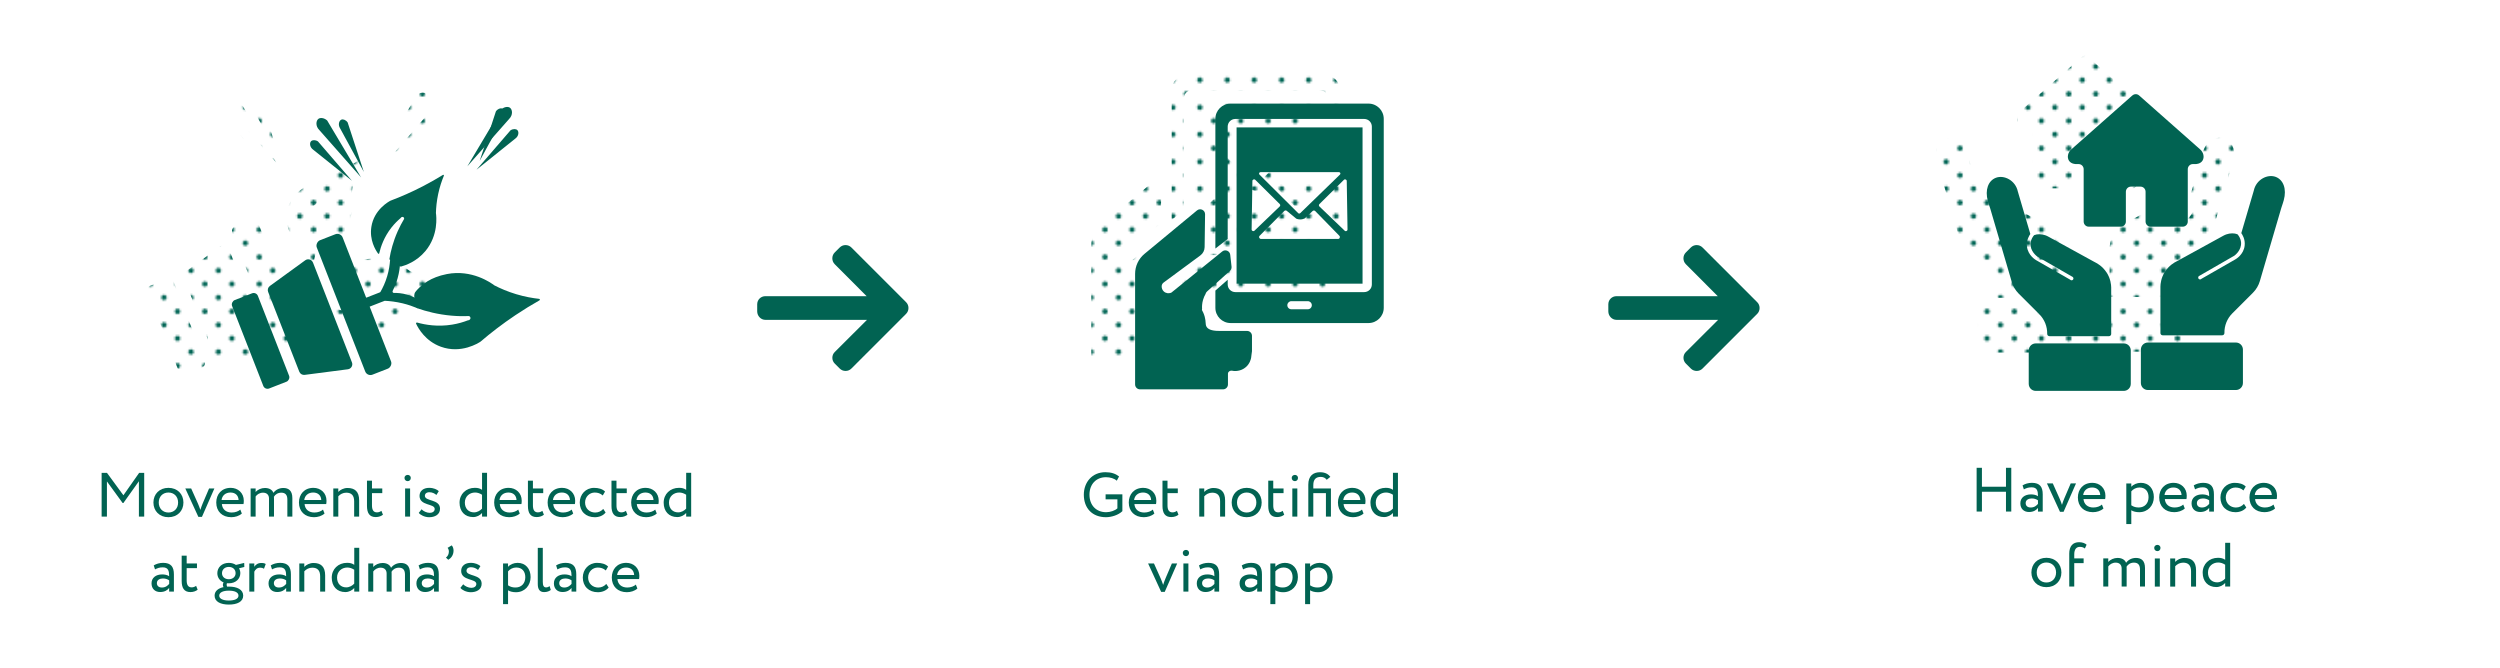 <?xml version="1.0" encoding="UTF-8"?>
<svg xmlns="http://www.w3.org/2000/svg" xmlns:xlink="http://www.w3.org/1999/xlink" viewBox="0 0 1000 267">
  <defs>
    <style>
      .cls-1 {
        fill: url(#Green-14);
      }

      .cls-2 {
        fill: url(#Green-7);
      }

      .cls-3 {
        fill: url(#Green-2);
      }

      .cls-4 {
        fill: url(#Green-10);
      }

      .cls-5 {
        fill: none;
      }

      .cls-6 {
        fill: url(#Green-3);
      }

      .cls-7 {
        fill: url(#Green-12);
      }

      .cls-8 {
        fill: url(#Green-15);
      }

      .cls-9 {
        fill: url(#Green-8);
      }

      .cls-10 {
        fill: url(#Green-5);
      }

      .cls-11 {
        fill: url(#Green-9);
      }

      .cls-12 {
        fill: url(#Green-4);
      }

      .cls-13 {
        fill: #006555;
      }

      .cls-14 {
        fill: url(#Green-13);
      }

      .cls-15 {
        fill: url(#Green-6);
      }

      .cls-16 {
        fill: url(#Green);
      }

      .cls-17 {
        fill: url(#Green-11);
      }

      .cls-18 {
        fill: #016352;
      }
    </style>
    <pattern id="Green" x="0" y="0" width="28.8" height="28.8" patternTransform="translate(-1719.94 -3423.38) scale(.75)" patternUnits="userSpaceOnUse" viewBox="0 0 28.8 28.8">
      <g>
        <rect class="cls-5" width="28.8" height="28.8"/>
        <g>
          <path class="cls-13" d="M25.2,26.64c.8,0,1.44-.64,1.44-1.44s-.64-1.44-1.44-1.44-1.44.64-1.44,1.44.64,1.44,1.44,1.44Z"/>
          <path class="cls-13" d="M10.8,26.64c.8,0,1.44-.64,1.44-1.44s-.65-1.44-1.44-1.44-1.44.64-1.44,1.44.64,1.44,1.44,1.44Z"/>
          <path class="cls-13" d="M25.2,12.24c.8,0,1.44-.65,1.44-1.44s-.64-1.44-1.44-1.44-1.44.64-1.44,1.44.64,1.44,1.44,1.44Z"/>
          <path class="cls-13" d="M10.8,12.24c.8,0,1.44-.65,1.44-1.44s-.65-1.44-1.44-1.44-1.44.64-1.44,1.44.64,1.44,1.44,1.44Z"/>
          <path class="cls-13" d="M3.6,19.44c.79,0,1.44-.64,1.44-1.44s-.65-1.44-1.44-1.44-1.44.64-1.44,1.44.64,1.44,1.44,1.44Z"/>
          <path class="cls-13" d="M18,19.44c.79,0,1.44-.64,1.44-1.44s-.65-1.44-1.44-1.44-1.44.64-1.44,1.44.64,1.44,1.44,1.44Z"/>
          <path class="cls-13" d="M3.6,5.04c.79,0,1.44-.64,1.44-1.44s-.65-1.44-1.44-1.44-1.44.64-1.44,1.44.64,1.44,1.44,1.44Z"/>
          <path class="cls-13" d="M18,5.04c.79,0,1.44-.64,1.44-1.44s-.65-1.44-1.44-1.44-1.44.64-1.44,1.44.64,1.44,1.44,1.44Z"/>
        </g>
      </g>
    </pattern>
    <pattern id="Green-2" data-name="Green" patternTransform="translate(-1713.94 -3423.38) scale(.75)" xlink:href="#Green"/>
    <pattern id="Green-3" data-name="Green" patternTransform="translate(-1713.94 -3423.38) scale(.75)" xlink:href="#Green"/>
    <pattern id="Green-4" data-name="Green" patternTransform="translate(-1713.94 -3423.38) scale(.75)" xlink:href="#Green"/>
    <pattern id="Green-5" data-name="Green" patternTransform="translate(-1725.99 -3423.38) scale(.75)" xlink:href="#Green"/>
    <pattern id="Green-6" data-name="Green" patternTransform="translate(-1725.99 -3423.38) scale(.75)" xlink:href="#Green"/>
    <pattern id="Green-7" data-name="Green" patternTransform="translate(-1725.99 -3423.38) scale(.75)" xlink:href="#Green"/>
    <pattern id="Green-8" data-name="Green" patternTransform="translate(-1725.99 -3423.38) scale(.75)" xlink:href="#Green"/>
    <pattern id="Green-9" data-name="Green" patternTransform="translate(-1725.99 -3423.38) scale(.75)" xlink:href="#Green"/>
    <pattern id="Green-10" data-name="Green" patternTransform="translate(-1725.99 -3423.38) scale(.75)" xlink:href="#Green"/>
    <pattern id="Green-11" data-name="Green" patternTransform="translate(-1725.99 -3423.38) scale(.75)" xlink:href="#Green"/>
    <pattern id="Green-12" data-name="Green" patternTransform="translate(-1725.99 -3423.38) scale(.75)" xlink:href="#Green"/>
    <pattern id="Green-13" data-name="Green" patternTransform="translate(-1725.99 -3423.38) scale(.75)" xlink:href="#Green"/>
    <pattern id="Green-14" data-name="Green" patternTransform="translate(-1725.99 -3423.38) scale(.75)" xlink:href="#Green"/>
    <pattern id="Green-15" data-name="Green" patternTransform="translate(-1725.99 -3423.38) scale(.75)" xlink:href="#Green"/>
  </defs>
  <g id="text">
    <g>
      <path class="cls-18" d="M40.64,189.14h2.15l6.57,8.97,6.3-8.97h2.02v17.5h-2.12v-14.15l-6.2,8.7h-.32l-6.27-8.62v14.07h-2.12v-17.5Z"/>
      <path class="cls-18" d="M67.37,195.14c3.6,0,6,2.5,6,5.87s-2.4,5.87-6,5.87-6-2.5-6-5.87,2.4-5.87,6-5.87ZM67.37,205.01c2.25,0,3.87-1.6,3.87-4s-1.62-4-3.87-4-3.87,1.62-3.87,4,1.62,4,3.87,4Z"/>
      <path class="cls-18" d="M80.79,206.74h-1.45l-5.22-11.35h2.35l2.72,6.07c.32.72.67,1.67.95,2.5.25-.82.6-1.8.92-2.55l2.57-6.02h2.12l-4.97,11.35Z"/>
      <path class="cls-18" d="M96.74,205.41c-1.1,1-2.72,1.47-4.22,1.47-3.65,0-6.02-2.32-6.02-5.87,0-3.27,2.1-5.87,5.8-5.87,2.9,0,5.22,2.05,5.22,5.15,0,.55-.05,1-.12,1.35h-8.65c.17,2.12,1.72,3.37,3.92,3.37,1.45,0,2.72-.5,3.45-1.17l.62,1.58ZM88.62,200.01h6.82c-.1-1.85-1.3-3-3.25-3-2.05,0-3.35,1.28-3.57,3Z"/>
      <path class="cls-18" d="M116.94,206.64h-2v-6.82c0-1.85-.8-2.75-2.42-2.75-1.35,0-2.42.7-2.95,1.62.03.2.03.55.03.8v7.15h-2v-7.25c0-1.38-.83-2.32-2.4-2.32-1.3,0-2.37.7-2.95,1.52v8.05h-2v-11.25h2v1.42c.82-.98,2.27-1.62,3.72-1.62,1.75,0,2.97.77,3.4,1.95.8-1.15,2.25-1.95,3.95-1.95,2.07,0,3.62,1,3.62,4.07v7.37Z"/>
      <path class="cls-18" d="M129.82,205.41c-1.1,1-2.72,1.47-4.22,1.47-3.65,0-6.02-2.32-6.02-5.87,0-3.27,2.1-5.87,5.8-5.87,2.9,0,5.22,2.05,5.22,5.15,0,.55-.05,1-.12,1.35h-8.65c.17,2.12,1.72,3.37,3.92,3.37,1.45,0,2.72-.5,3.45-1.17l.62,1.58ZM121.69,200.01h6.82c-.1-1.85-1.3-3-3.25-3-2.05,0-3.35,1.28-3.57,3Z"/>
      <path class="cls-18" d="M133.32,195.39h2v1.37c.77-.85,2.2-1.57,3.67-1.57,2.92,0,4.67,1.42,4.67,4.95v6.5h-2v-6.12c0-2.35-1.07-3.45-3.17-3.45-1.27,0-2.45.62-3.17,1.45v8.12h-2v-11.25Z"/>
      <path class="cls-18" d="M146.79,192.26h2v3.12h4.12v1.87h-4.12v4.9c0,1.77.57,2.8,2,2.8.77,0,1.37-.32,1.77-.62l.62,1.55c-.6.5-1.62.95-2.87.95-2.52,0-3.52-1.6-3.52-4.47v-10.1Z"/>
      <path class="cls-18" d="M163.09,189.96c.62,0,1.23.47,1.23,1.2,0,.83-.6,1.3-1.23,1.3-.7,0-1.3-.47-1.3-1.3,0-.72.6-1.2,1.3-1.2ZM162.04,195.39h2v11.25h-2v-11.25Z"/>
      <path class="cls-18" d="M167.82,198.31c0-1.97,1.6-3.17,3.82-3.17,1.85,0,3.2.67,3.87,1.32l-.95,1.53c-.67-.6-1.65-1.1-2.82-1.1s-1.8.65-1.8,1.4c0,2.37,6.07,1.25,6.07,5.2,0,2.38-2.1,3.4-4.35,3.4-1.82,0-3.62-.95-4.15-1.75l1.12-1.42c.65.75,2.12,1.42,3.25,1.42,1.05,0,2-.52,2-1.55,0-2.27-6.07-1.15-6.07-5.27Z"/>
      <path class="cls-18" d="M192.81,205.21c-.82.9-2.05,1.62-3.57,1.62-3.3,0-5.42-2.27-5.42-5.75s2.6-5.95,6.15-5.95c1.2,0,2.07.25,2.85.8v-6.8h2v17.5h-2v-1.42ZM192.81,203.46v-5.57c-.95-.6-1.85-.88-2.77-.88-2.22,0-4.1,1.55-4.1,4.02s1.57,3.92,3.67,3.92c1.3,0,2.5-.72,3.2-1.5Z"/>
      <path class="cls-18" d="M207.91,205.41c-1.1,1-2.72,1.47-4.22,1.47-3.65,0-6.02-2.32-6.02-5.87,0-3.27,2.1-5.87,5.8-5.87,2.9,0,5.22,2.05,5.22,5.15,0,.55-.05,1-.12,1.35h-8.65c.17,2.12,1.72,3.37,3.92,3.37,1.45,0,2.72-.5,3.45-1.17l.62,1.58ZM199.79,200.01h6.82c-.1-1.85-1.3-3-3.25-3-2.05,0-3.35,1.28-3.57,3Z"/>
      <path class="cls-18" d="M211.17,192.26h2v3.12h4.12v1.87h-4.12v4.9c0,1.77.57,2.8,2,2.8.77,0,1.37-.32,1.77-.62l.62,1.55c-.6.5-1.62.95-2.87.95-2.52,0-3.52-1.6-3.52-4.47v-10.1Z"/>
      <path class="cls-18" d="M229.29,205.41c-1.1,1-2.72,1.47-4.22,1.47-3.65,0-6.02-2.32-6.02-5.87,0-3.27,2.1-5.87,5.8-5.87,2.9,0,5.22,2.05,5.22,5.15,0,.55-.05,1-.12,1.35h-8.65c.17,2.12,1.72,3.37,3.92,3.37,1.45,0,2.72-.5,3.45-1.17l.62,1.58ZM221.17,200.01h6.82c-.1-1.85-1.3-3-3.25-3-2.05,0-3.35,1.28-3.57,3Z"/>
      <path class="cls-18" d="M242.24,205.01c-.95,1.23-2.6,1.88-4.32,1.88-3.57,0-6.02-2.32-6.02-5.87,0-3.27,2.4-5.87,5.7-5.87,1.8,0,3.37.42,4.42,1.47l-.92,1.57c-.95-.87-2.05-1.17-3.22-1.17-2.02,0-3.85,1.62-3.85,4s1.82,4,4.05,4c1.35,0,2.47-.6,3.22-1.45l.95,1.45Z"/>
      <path class="cls-18" d="M244.59,192.26h2v3.12h4.12v1.87h-4.12v4.9c0,1.77.57,2.8,2,2.8.77,0,1.37-.32,1.77-.62l.62,1.55c-.6.5-1.62.95-2.87.95-2.52,0-3.52-1.6-3.52-4.47v-10.1Z"/>
      <path class="cls-18" d="M262.71,205.41c-1.1,1-2.72,1.47-4.22,1.47-3.65,0-6.02-2.32-6.02-5.87,0-3.27,2.1-5.87,5.8-5.87,2.9,0,5.22,2.05,5.22,5.15,0,.55-.05,1-.12,1.35h-8.65c.17,2.12,1.72,3.37,3.92,3.37,1.45,0,2.72-.5,3.45-1.17l.62,1.58ZM254.59,200.01h6.82c-.1-1.85-1.3-3-3.25-3-2.05,0-3.35,1.28-3.57,3Z"/>
      <path class="cls-18" d="M274.46,205.21c-.82.9-2.05,1.62-3.57,1.62-3.3,0-5.42-2.27-5.42-5.75s2.6-5.95,6.15-5.95c1.2,0,2.07.25,2.85.8v-6.8h2v17.5h-2v-1.42ZM274.46,203.46v-5.57c-.95-.6-1.85-.88-2.77-.88-2.22,0-4.1,1.55-4.1,4.02s1.57,3.92,3.67,3.92c1.3,0,2.5-.72,3.2-1.5Z"/>
      <path class="cls-18" d="M61.49,226.16c1-.62,2.35-1.02,3.75-1.02,3.2,0,4.32,1.67,4.32,4.6v6.9h-1.9v-1.45c-.67.85-1.75,1.62-3.6,1.62-2.05,0-3.45-1.3-3.45-3.47,0-2.3,1.82-3.57,4.25-3.57.88,0,2.05.17,2.8.72,0-2.1-.32-3.55-2.55-3.55-1.37,0-2.2.35-3.1.82l-.52-1.6ZM67.67,233.56v-1.42c-.7-.5-1.55-.75-2.52-.75-1.2,0-2.4.55-2.4,1.85,0,1.08.73,1.77,2.02,1.77,1.47,0,2.32-.77,2.9-1.45Z"/>
      <path class="cls-18" d="M72.67,222.26h2v3.12h4.12v1.87h-4.12v4.9c0,1.77.57,2.8,2,2.8.77,0,1.37-.32,1.77-.62l.62,1.55c-.6.5-1.62.95-2.87.95-2.52,0-3.52-1.6-3.52-4.47v-10.1Z"/>
      <path class="cls-18" d="M89.42,234.84c-.2-.25-.27-.6-.27-.92,0-.35.1-.7.3-.95-1.6-.65-2.52-2.05-2.52-3.7,0-2.25,1.77-4.12,4.6-4.12,1.1,0,2.07.3,2.85.82l3.3-.8.05,1.62-2.12.53c.35.57.52,1.25.52,1.95,0,2.25-1.82,4.05-4.6,4.05-.25,0-.5,0-.75-.03-.1.2-.12.43-.12.62,0,.28.08.55.23.75.22,0,.45-.02.67-.02,3.27,0,5.72,1.17,5.72,3.62s-2.45,3.57-5.72,3.57-5.72-1.12-5.72-3.57c0-1.83,1.45-2.97,3.6-3.42ZM91.54,240.21c2.32,0,3.85-.67,3.85-1.95s-1.45-2-3.85-2-3.85.75-3.85,2,1.52,1.95,3.85,1.95ZM91.52,231.69c1.57,0,2.72-.97,2.72-2.42s-1.05-2.5-2.72-2.5-2.72,1.1-2.72,2.5,1.07,2.42,2.72,2.42Z"/>
      <path class="cls-18" d="M99.72,225.39h2v1.32c.57-.85,1.4-1.52,2.82-1.52.92,0,1.37.15,1.75.42l-.7,1.88c-.55-.33-.85-.42-1.52-.42-1.3,0-1.92.77-2.35,1.6v7.97h-2v-11.25Z"/>
      <path class="cls-18" d="M108.29,226.16c1-.62,2.35-1.02,3.75-1.02,3.2,0,4.32,1.67,4.32,4.6v6.9h-1.9v-1.45c-.67.85-1.75,1.62-3.6,1.62-2.05,0-3.45-1.3-3.45-3.47,0-2.3,1.82-3.57,4.25-3.57.88,0,2.05.17,2.8.72,0-2.1-.32-3.55-2.55-3.55-1.37,0-2.2.35-3.1.82l-.52-1.6ZM114.47,233.56v-1.42c-.7-.5-1.55-.75-2.52-.75-1.2,0-2.4.55-2.4,1.85,0,1.08.73,1.77,2.02,1.77,1.47,0,2.32-.77,2.9-1.45Z"/>
      <path class="cls-18" d="M119.72,225.39h2v1.37c.77-.85,2.2-1.57,3.67-1.57,2.92,0,4.67,1.42,4.67,4.95v6.5h-2v-6.12c0-2.35-1.07-3.45-3.17-3.45-1.27,0-2.45.62-3.17,1.45v8.12h-2v-11.25Z"/>
      <path class="cls-18" d="M141.69,235.21c-.82.9-2.05,1.62-3.57,1.62-3.3,0-5.42-2.27-5.42-5.75s2.6-5.95,6.15-5.95c1.2,0,2.07.25,2.85.8v-6.8h2v17.5h-2v-1.42ZM141.69,233.46v-5.57c-.95-.6-1.85-.88-2.77-.88-2.22,0-4.1,1.55-4.1,4.02s1.57,3.92,3.67,3.92c1.3,0,2.5-.72,3.2-1.5Z"/>
      <path class="cls-18" d="M163.99,236.64h-2v-6.82c0-1.85-.8-2.75-2.42-2.75-1.35,0-2.42.7-2.95,1.62.03.2.03.55.03.8v7.15h-2v-7.25c0-1.38-.83-2.32-2.4-2.32-1.3,0-2.37.7-2.95,1.52v8.05h-2v-11.25h2v1.42c.82-.98,2.27-1.62,3.72-1.62,1.75,0,2.97.77,3.4,1.95.8-1.15,2.25-1.95,3.95-1.95,2.07,0,3.62,1,3.62,4.07v7.37Z"/>
      <path class="cls-18" d="M167.44,226.16c1-.62,2.35-1.02,3.75-1.02,3.2,0,4.32,1.67,4.32,4.6v6.9h-1.9v-1.45c-.67.85-1.75,1.62-3.6,1.62-2.05,0-3.45-1.3-3.45-3.47,0-2.3,1.82-3.57,4.25-3.57.88,0,2.05.17,2.8.72,0-2.1-.32-3.55-2.55-3.55-1.37,0-2.2.35-3.1.82l-.52-1.6ZM173.62,233.56v-1.42c-.7-.5-1.55-.75-2.52-.75-1.2,0-2.4.55-2.4,1.85,0,1.08.73,1.77,2.02,1.77,1.47,0,2.32-.77,2.9-1.45Z"/>
      <path class="cls-18" d="M180.69,218.14c.42.45.73,1.25.73,2.05,0,1.97-1.1,3.15-2.12,3.72l-.92-.88c.77-.55,1.17-1.45,1.17-2.42,0-.62-.23-1.17-.52-1.47l1.67-1Z"/>
      <path class="cls-18" d="M184.47,228.31c0-1.97,1.6-3.17,3.82-3.17,1.85,0,3.2.67,3.87,1.32l-.95,1.53c-.67-.6-1.65-1.1-2.82-1.1s-1.8.65-1.8,1.4c0,2.37,6.07,1.25,6.07,5.2,0,2.38-2.1,3.4-4.35,3.4-1.82,0-3.62-.95-4.15-1.75l1.12-1.42c.65.75,2.12,1.42,3.25,1.42,1.05,0,2-.52,2-1.55,0-2.27-6.07-1.15-6.07-5.27Z"/>
      <path class="cls-18" d="M201.22,225.39h2v1.32c.77-.9,2.27-1.57,3.82-1.57,3.2,0,5.2,2.37,5.2,5.7s-2.32,6.05-5.85,6.05c-1.2,0-2.37-.25-3.17-.77v5.52h-2v-16.25ZM203.22,228.56v5.57c1,.67,1.92.87,3,.87,2.4,0,3.9-1.72,3.9-4.1s-1.32-3.9-3.65-3.9c-1.32,0-2.55.67-3.25,1.55Z"/>
      <path class="cls-18" d="M215.12,219.14h2v13.6c0,1.53.37,2.22,1.32,2.22.55,0,1.05-.25,1.42-.5l.45,1.53c-.6.47-1.48.85-2.65.85-1.7,0-2.55-1.03-2.55-3.2v-14.5Z"/>
      <path class="cls-18" d="M222.44,226.16c1-.62,2.35-1.02,3.75-1.02,3.2,0,4.32,1.67,4.32,4.6v6.9h-1.9v-1.45c-.67.85-1.75,1.62-3.6,1.62-2.05,0-3.45-1.3-3.45-3.47,0-2.3,1.82-3.57,4.25-3.57.88,0,2.05.17,2.8.72,0-2.1-.32-3.55-2.55-3.55-1.37,0-2.2.35-3.1.82l-.52-1.6ZM228.61,233.56v-1.42c-.7-.5-1.55-.75-2.52-.75-1.2,0-2.4.55-2.4,1.85,0,1.08.73,1.77,2.02,1.77,1.47,0,2.32-.77,2.9-1.45Z"/>
      <path class="cls-18" d="M243.46,235.01c-.95,1.23-2.6,1.88-4.32,1.88-3.57,0-6.02-2.32-6.02-5.87,0-3.27,2.4-5.87,5.7-5.87,1.8,0,3.37.42,4.42,1.47l-.92,1.57c-.95-.87-2.05-1.17-3.22-1.17-2.02,0-3.85,1.62-3.85,4s1.82,4,4.05,4c1.35,0,2.47-.6,3.22-1.45l.95,1.45Z"/>
      <path class="cls-18" d="M254.96,235.41c-1.1,1-2.72,1.47-4.22,1.47-3.65,0-6.02-2.32-6.02-5.87,0-3.27,2.1-5.87,5.8-5.87,2.9,0,5.22,2.05,5.22,5.15,0,.55-.05,1-.12,1.35h-8.65c.17,2.12,1.72,3.37,3.92,3.37,1.45,0,2.72-.5,3.45-1.17l.62,1.58ZM246.84,230.01h6.82c-.1-1.85-1.3-3-3.25-3-2.05,0-3.35,1.28-3.57,3Z"/>
    </g>
    <g>
      <path class="cls-18" d="M442.23,197.74h6.72v6.72c-1.55,1.55-4.37,2.42-6.55,2.42-5.45,0-8.87-3.55-8.87-9,0-5.02,3.37-9,8.6-9,2.38,0,4.07.58,5.5,1.7l-.92,1.7c-1.02-.92-2.65-1.4-4.32-1.4-3.9,0-6.6,2.77-6.6,7s2.7,7,6.67,7c1.65,0,3.57-.65,4.5-1.55v-3.6h-4.72v-2Z"/>
      <path class="cls-18" d="M461.75,205.41c-1.1,1-2.72,1.47-4.22,1.47-3.65,0-6.02-2.32-6.02-5.87,0-3.27,2.1-5.87,5.8-5.87,2.9,0,5.22,2.05,5.22,5.15,0,.55-.05,1-.12,1.35h-8.65c.17,2.12,1.72,3.37,3.92,3.37,1.45,0,2.72-.5,3.45-1.17l.62,1.58ZM453.63,200.01h6.82c-.1-1.85-1.3-3-3.25-3-2.05,0-3.35,1.28-3.57,3Z"/>
      <path class="cls-18" d="M465,192.26h2v3.12h4.12v1.87h-4.12v4.9c0,1.77.58,2.8,2,2.8.77,0,1.37-.32,1.77-.62l.62,1.55c-.6.5-1.62.95-2.88.95-2.52,0-3.52-1.6-3.52-4.47v-10.1Z"/>
      <path class="cls-18" d="M479.7,195.39h2v1.37c.77-.85,2.2-1.57,3.67-1.57,2.92,0,4.67,1.42,4.67,4.95v6.5h-2v-6.12c0-2.35-1.07-3.45-3.17-3.45-1.27,0-2.45.62-3.17,1.45v8.12h-2v-11.25Z"/>
      <path class="cls-18" d="M498.67,195.14c3.6,0,6,2.5,6,5.87s-2.4,5.87-6,5.87-6-2.5-6-5.87,2.4-5.87,6-5.87ZM498.67,205.01c2.25,0,3.87-1.6,3.87-4s-1.62-4-3.87-4-3.87,1.62-3.87,4,1.62,4,3.87,4Z"/>
      <path class="cls-18" d="M507.3,192.26h2v3.12h4.12v1.87h-4.12v4.9c0,1.77.57,2.8,2,2.8.78,0,1.38-.32,1.77-.62l.62,1.55c-.6.5-1.62.95-2.87.95-2.52,0-3.52-1.6-3.52-4.47v-10.1Z"/>
      <path class="cls-18" d="M517.98,189.96c.62,0,1.22.47,1.22,1.2,0,.83-.6,1.3-1.22,1.3-.7,0-1.3-.47-1.3-1.3,0-.72.6-1.2,1.3-1.2ZM516.93,195.39h2v11.25h-2v-11.25Z"/>
      <path class="cls-18" d="M530.37,197.26h-5.05v9.37h-2v-12.77c0-3.42,1.87-4.97,4.7-4.97,2.22,0,3.42.92,4.12,1.85l-1.45,1.17c-.47-.62-1.22-1.15-2.35-1.15-1.92,0-3.02.92-3.02,3.32v1.3h7.05v11.25h-2v-9.37Z"/>
      <path class="cls-18" d="M545.42,205.41c-1.1,1-2.72,1.47-4.22,1.47-3.65,0-6.02-2.32-6.02-5.87,0-3.27,2.1-5.87,5.8-5.87,2.9,0,5.22,2.05,5.22,5.15,0,.55-.05,1-.12,1.35h-8.65c.18,2.12,1.72,3.37,3.92,3.37,1.45,0,2.72-.5,3.45-1.17l.62,1.58ZM537.3,200.01h6.82c-.1-1.85-1.3-3-3.25-3-2.05,0-3.35,1.28-3.57,3Z"/>
      <path class="cls-18" d="M557.17,205.21c-.83.9-2.05,1.62-3.57,1.62-3.3,0-5.42-2.27-5.42-5.75s2.6-5.95,6.15-5.95c1.2,0,2.07.25,2.85.8v-6.8h2v17.5h-2v-1.42ZM557.17,203.46v-5.57c-.95-.6-1.85-.88-2.77-.88-2.22,0-4.1,1.55-4.1,4.02s1.58,3.92,3.67,3.92c1.3,0,2.5-.72,3.2-1.5Z"/>
      <path class="cls-18" d="M465.91,236.74h-1.45l-5.22-11.35h2.35l2.72,6.07c.32.72.67,1.67.95,2.5.25-.82.6-1.8.92-2.55l2.57-6.02h2.12l-4.97,11.35Z"/>
      <path class="cls-18" d="M474.41,219.96c.62,0,1.22.47,1.22,1.2,0,.83-.6,1.3-1.22,1.3-.7,0-1.3-.47-1.3-1.3,0-.72.6-1.2,1.3-1.2ZM473.36,225.39h2v11.25h-2v-11.25Z"/>
      <path class="cls-18" d="M479.59,226.16c1-.62,2.35-1.02,3.75-1.02,3.2,0,4.32,1.67,4.32,4.6v6.9h-1.9v-1.45c-.67.85-1.75,1.62-3.6,1.62-2.05,0-3.45-1.3-3.45-3.47,0-2.3,1.82-3.57,4.25-3.57.88,0,2.05.17,2.8.72,0-2.1-.32-3.55-2.55-3.55-1.38,0-2.2.35-3.1.82l-.52-1.6ZM485.76,233.56v-1.42c-.7-.5-1.55-.75-2.52-.75-1.2,0-2.4.55-2.4,1.85,0,1.08.73,1.77,2.03,1.77,1.47,0,2.32-.77,2.9-1.45Z"/>
      <path class="cls-18" d="M496.71,226.16c1-.62,2.35-1.02,3.75-1.02,3.2,0,4.32,1.67,4.32,4.6v6.9h-1.9v-1.45c-.67.85-1.75,1.62-3.6,1.62-2.05,0-3.45-1.3-3.45-3.47,0-2.3,1.82-3.57,4.25-3.57.88,0,2.05.17,2.8.72,0-2.1-.33-3.55-2.55-3.55-1.37,0-2.2.35-3.1.82l-.53-1.6ZM502.89,233.56v-1.42c-.7-.5-1.55-.75-2.52-.75-1.2,0-2.4.55-2.4,1.85,0,1.08.72,1.77,2.02,1.77,1.47,0,2.32-.77,2.9-1.45Z"/>
      <path class="cls-18" d="M508.14,225.39h2v1.32c.78-.9,2.27-1.57,3.82-1.57,3.2,0,5.2,2.37,5.2,5.7s-2.33,6.05-5.85,6.05c-1.2,0-2.38-.25-3.17-.77v5.52h-2v-16.25ZM510.14,228.56v5.57c1,.67,1.92.87,3,.87,2.4,0,3.9-1.72,3.9-4.1s-1.32-3.9-3.65-3.9c-1.32,0-2.55.67-3.25,1.55Z"/>
      <path class="cls-18" d="M522.04,225.39h2v1.32c.78-.9,2.27-1.57,3.82-1.57,3.2,0,5.2,2.37,5.2,5.7s-2.33,6.05-5.85,6.05c-1.2,0-2.38-.25-3.17-.77v5.52h-2v-16.25ZM524.04,228.56v5.57c1,.67,1.92.87,3,.87,2.4,0,3.9-1.72,3.9-4.1s-1.32-3.9-3.65-3.9c-1.32,0-2.55.67-3.25,1.55Z"/>
    </g>
    <g>
      <path class="cls-18" d="M802.39,196.7h-9.62v7.92h-2.12v-17.5h2.12v7.57h9.62v-7.57h2.12v17.5h-2.12v-7.92Z"/>
      <path class="cls-18" d="M809.02,194.15c1-.62,2.35-1.02,3.75-1.02,3.2,0,4.32,1.67,4.32,4.6v6.9h-1.9v-1.45c-.67.85-1.75,1.62-3.6,1.62-2.05,0-3.45-1.3-3.45-3.47,0-2.3,1.82-3.57,4.25-3.57.87,0,2.05.17,2.8.72,0-2.1-.33-3.55-2.55-3.55-1.38,0-2.2.35-3.1.82l-.52-1.6ZM815.19,201.55v-1.42c-.7-.5-1.55-.75-2.52-.75-1.2,0-2.4.55-2.4,1.85,0,1.08.72,1.77,2.02,1.77,1.47,0,2.33-.77,2.9-1.45Z"/>
      <path class="cls-18" d="M825.44,204.72h-1.45l-5.22-11.35h2.35l2.72,6.07c.33.72.68,1.67.95,2.5.25-.82.6-1.8.92-2.55l2.57-6.02h2.12l-4.97,11.35Z"/>
      <path class="cls-18" d="M841.39,203.4c-1.1,1-2.72,1.47-4.22,1.47-3.65,0-6.02-2.32-6.02-5.87,0-3.27,2.1-5.87,5.8-5.87,2.9,0,5.22,2.05,5.22,5.15,0,.55-.05,1-.12,1.35h-8.65c.18,2.12,1.72,3.37,3.92,3.37,1.45,0,2.72-.5,3.45-1.17l.62,1.58ZM833.27,198h6.82c-.1-1.85-1.3-3-3.25-3-2.05,0-3.35,1.28-3.57,3Z"/>
      <path class="cls-18" d="M850.52,193.38h2v1.32c.78-.9,2.27-1.57,3.82-1.57,3.2,0,5.2,2.37,5.2,5.7s-2.33,6.05-5.85,6.05c-1.2,0-2.38-.25-3.17-.77v5.52h-2v-16.25ZM852.52,196.55v5.57c1,.67,1.92.87,3,.87,2.4,0,3.9-1.72,3.9-4.1s-1.32-3.9-3.65-3.9c-1.32,0-2.55.67-3.25,1.55Z"/>
      <path class="cls-18" d="M873.92,203.4c-1.1,1-2.72,1.47-4.22,1.47-3.65,0-6.02-2.32-6.02-5.87,0-3.27,2.1-5.87,5.8-5.87,2.9,0,5.22,2.05,5.22,5.15,0,.55-.05,1-.12,1.35h-8.65c.18,2.12,1.72,3.37,3.92,3.37,1.45,0,2.72-.5,3.45-1.17l.62,1.58ZM865.8,198h6.82c-.1-1.85-1.3-3-3.25-3-2.05,0-3.35,1.28-3.57,3Z"/>
      <path class="cls-18" d="M877.5,194.15c1-.62,2.35-1.02,3.75-1.02,3.2,0,4.32,1.67,4.32,4.6v6.9h-1.9v-1.45c-.67.85-1.75,1.62-3.6,1.62-2.05,0-3.45-1.3-3.45-3.47,0-2.3,1.82-3.57,4.25-3.57.87,0,2.05.17,2.8.72,0-2.1-.33-3.55-2.55-3.55-1.38,0-2.2.35-3.1.82l-.52-1.6ZM883.67,201.55v-1.42c-.7-.5-1.55-.75-2.52-.75-1.2,0-2.4.55-2.4,1.85,0,1.08.72,1.77,2.02,1.77,1.47,0,2.33-.77,2.9-1.45Z"/>
      <path class="cls-18" d="M898.52,203c-.95,1.23-2.6,1.88-4.32,1.88-3.57,0-6.02-2.32-6.02-5.87,0-3.27,2.4-5.87,5.7-5.87,1.8,0,3.37.42,4.42,1.47l-.92,1.57c-.95-.87-2.05-1.17-3.22-1.17-2.02,0-3.85,1.62-3.85,4s1.83,4,4.05,4c1.35,0,2.47-.6,3.22-1.45l.95,1.45Z"/>
      <path class="cls-18" d="M910.02,203.4c-1.1,1-2.72,1.47-4.22,1.47-3.65,0-6.02-2.32-6.02-5.87,0-3.27,2.1-5.87,5.8-5.87,2.9,0,5.22,2.05,5.22,5.15,0,.55-.05,1-.12,1.35h-8.65c.18,2.12,1.72,3.37,3.92,3.37,1.45,0,2.72-.5,3.45-1.17l.62,1.58ZM901.9,198h6.82c-.1-1.85-1.3-3-3.25-3-2.05,0-3.35,1.28-3.57,3Z"/>
      <path class="cls-18" d="M818.56,223.12c3.6,0,6,2.5,6,5.87s-2.4,5.87-6,5.87-6-2.5-6-5.87,2.4-5.87,6-5.87ZM818.56,233c2.25,0,3.87-1.6,3.87-4s-1.62-4-3.87-4-3.87,1.62-3.87,4,1.62,4,3.87,4Z"/>
      <path class="cls-18" d="M827.69,221.55c0-3.12,1.45-4.67,3.95-4.67,1.35,0,2.42.45,3,1l-.7,1.52c-.47-.4-1.12-.65-1.97-.65-1.42,0-2.27.92-2.27,3.02v1.6h3.75v1.87h-3.75v9.37h-2v-13.07Z"/>
      <path class="cls-18" d="M858,234.62h-2v-6.82c0-1.85-.8-2.75-2.42-2.75-1.35,0-2.42.7-2.95,1.62.03.2.03.55.03.8v7.15h-2v-7.25c0-1.38-.82-2.32-2.4-2.32-1.3,0-2.37.7-2.95,1.52v8.05h-2v-11.25h2v1.42c.83-.98,2.27-1.62,3.72-1.62,1.75,0,2.97.77,3.4,1.95.8-1.15,2.25-1.95,3.95-1.95,2.08,0,3.62,1,3.62,4.07v7.37Z"/>
      <path class="cls-18" d="M862.98,217.95c.62,0,1.22.47,1.22,1.2,0,.83-.6,1.3-1.22,1.3-.7,0-1.3-.47-1.3-1.3,0-.72.6-1.2,1.3-1.2ZM861.93,223.38h2v11.25h-2v-11.25Z"/>
      <path class="cls-18" d="M868.08,223.38h2v1.37c.78-.85,2.2-1.57,3.67-1.57,2.92,0,4.67,1.42,4.67,4.95v6.5h-2v-6.12c0-2.35-1.07-3.45-3.17-3.45-1.28,0-2.45.62-3.17,1.45v8.12h-2v-11.25Z"/>
      <path class="cls-18" d="M890.06,233.2c-.83.9-2.05,1.62-3.57,1.62-3.3,0-5.42-2.27-5.42-5.75s2.6-5.95,6.15-5.95c1.2,0,2.07.25,2.85.8v-6.8h2v17.5h-2v-1.42ZM890.06,231.45v-5.57c-.95-.6-1.85-.88-2.77-.88-2.22,0-4.1,1.55-4.1,4.02s1.58,3.92,3.67,3.92c1.3,0,2.5-.72,3.2-1.5Z"/>
    </g>
  </g>
  <g id="icons_dots">
    <g>
      <g>
        <path class="cls-16" d="M829.17,141.02h-35.18c-1.56,0-2.82-1.26-2.82-2.82v-13.36c0-1.56,1.26-2.82,2.82-2.82h35.18c1.56,0,2.82,1.26,2.82,2.82v13.36c0,1.56-1.26,2.82-2.82,2.82Z"/>
        <path class="cls-16" d="M822.31,93.65c-1.57-2.43-3.63-3.61-4.63-4.1-.1-.05-.2-.1-.29-.15-6.12-3.36-12.25-6.73-18.37-10.09-.38-.21-.78-.4-1.19-.54-1.56-.54-3.19-.56-4.48-.05-.4.45-1.29,1.58-1.43,3.24-.27,3.18,2.53,5.21,2.68,5.32,4.73,2.73,9.46,5.45,14.2,8.18.33.29.35.79.07,1.09-.29.32-.83.32-1.13-.03-4.5-2.58-8.99-5.15-13.49-7.73-.32-.18-3.35-1.93-3.77-5.5-.31-2.62,1-4.55,1.34-5.03-1.66-5.66-3.33-11.32-4.99-16.98-.94-4.49-5.52-6.74-8.76-5.52-3.07,1.16-4.47,4.83-3.24,9.31.11.39.58,1.97.99,3.12l8.59,29.29c.51,1.73,1.45,3.31,2.72,4.59l8.28,8.28c2.08,2.08,3.22,4.92,3.16,7.87-.01.5.39.91.89.91h23.82c.49,0,.89-.4.89-.89v-18.6c-.02-1.02-.21-3.48-1.84-6.01Z"/>
        <path class="cls-16" d="M838.85,140.67h35.18c1.56,0,2.82-1.26,2.82-2.82v-13.36c0-1.56-1.26-2.82-2.82-2.82h-35.18c-1.56,0-2.82,1.26-2.82,2.82v13.36c0,1.56,1.26,2.82,2.82,2.82Z"/>
        <path class="cls-16" d="M845.71,93.3c1.57-2.43,3.63-3.61,4.63-4.1.1-.05.2-.1.29-.15,6.12-3.36,12.25-6.73,18.37-10.09.38-.21.78-.4,1.19-.54,1.56-.54,3.19-.56,4.48-.05.4.45,1.29,1.58,1.43,3.24.27,3.18-2.53,5.21-2.68,5.32-4.73,2.73-9.46,5.45-14.2,8.18-.33.29-.35.79-.07,1.09.29.32.83.32,1.13-.03,4.5-2.58,8.99-5.15,13.49-7.73.32-.18,3.35-1.93,3.77-5.5.31-2.62-1-4.55-1.34-5.03,1.66-5.66,3.33-11.32,4.99-16.98.94-4.49,5.52-6.74,8.76-5.52,3.07,1.16,4.47,4.83,3.24,9.31-.11.39-.58,1.97-.99,3.12l-8.59,29.29c-.51,1.73-1.45,3.31-2.72,4.59l-8.28,8.28c-2.08,2.08-3.22,4.92-3.16,7.87.01.5-.39.91-.89.91h-23.82c-.49,0-.89-.4-.89-.89v-18.6c.02-1.02.21-3.48,1.84-6.01Z"/>
      </g>
      <path class="cls-16" d="M832.66,22.84c.76-.67,1.89-.67,2.65,0,8.09,7.15,16.18,14.3,24.27,21.45,1.57,1.25,1.94,3.33,1.09,4.65-.86,1.35-2.63,1.36-2.78,1.36h-1.08c-1.11,0-2.02.92-2.02,2.05v20.94c0,1.13-.9,2.05-2.02,2.05h-12.84c-1.11,0-2.02-.92-2.02-2.05v-11.92c0-1.13-.9-2.05-2.02-2.05h-3.84c-1.11,0-2.02.92-2.02,2.05v11.92c0,1.13-.9,2.05-2.02,2.05h-12.84c-1.11,0-2.02-.92-2.02-2.05v-20.94c0-1.13-.9-2.05-2.02-2.05h-1.08c-.14,0-1.91-.02-2.78-1.36-.85-1.32-.49-3.4,1.09-4.65,8.09-7.15,16.18-14.3,24.27-21.45Z"/>
    </g>
    <g>
      <g>
        <path class="cls-3" d="M465.09,119.21c-.54-.95-.14-1.9-.72-4-.32-1.18-.78-2.08-1.1-2.64,0-.07,0-.15.01-.24,0-.08.02-.16.04-.24-.06-.86-.03-2.13.38-3.57.27-.96.65-1.75.99-2.34.03-.14.1-.34.22-.56.1-.17.23-.33.38-.46l9.18-8.26c.47-.42.71-1.05.64-1.68l-.53-4.77c-.17-1.55-1.99-2.29-3.2-1.31l-20.32,16.44c-1.01.48-2.22.31-3.03-.43-.61-.56-.92-1.37-.87-2.19.04-.56.34-1.08.8-1.41,4.89-3.61,9.78-7.22,14.67-10.83,1.06-.78,1.69-2.01,1.71-3.33l.18-13.13c.02-1.68-1.93-2.61-3.23-1.54l-21.01,17.38c-2.38,1.97-3.75,4.89-3.75,7.98v44.24c0,1.09.88,1.97,1.97,1.97h33.2c1.09,0,1.97-.88,1.97-1.97v-4.06c-.02-.19-.02-.55.21-.88.36-.52,1.15-.73,1.94-.46.42.05,2.95.29,5.04-1.55,1.59-1.4,1.98-3.16,2.08-3.72.05-.4.1-.81.15-1.22.06-.47.13-.94.19-1.4v-6.14c0-1.09-.88-1.97-1.97-1.97h-11c-3.5.04-4.74-.86-5.21-1.69Z"/>
        <path class="cls-6" d="M468.64,104.8v6.88c0,3.37,2.73,6.1,6.1,6.1h55.15c3.37,0,6.1-2.73,6.1-6.1V36.1c0-3.37-2.73-6.1-6.1-6.1h-55.15c-3.37,0-6.1,2.73-6.1,6.1v51.88M505.6,112.26h-6.56c-.9,0-1.62-.73-1.62-1.62s.73-1.62,1.62-1.62h6.56c.9,0,1.62.73,1.62,1.62s-.73,1.62-1.62,1.62ZM468.64,87.98l4.93-3.83v-44.96c0-1.69,1.37-3.05,3.05-3.05h51.56c1.69,0,3.05,1.37,3.05,3.05v63.16c0,1.69-1.37,3.05-3.05,3.05h-51.56c-1.69,0-3.05-1.37-3.05-3.05v-1.9l-4.93,4.35"/>
      </g>
      <path class="cls-12" d="M477.12,39.52v62.51h50.39v-62.51h-50.39ZM486.67,57.41h31.42c.51,0,.76.62.39.97l-15.91,15.44c-.22.21-.57.21-.79,0l-15.51-15.44c-.36-.35-.11-.96.4-.96ZM483.14,80.34l.31-19.38c0-.59.72-.88,1.15-.47l9.78,9.69c.27.27.27.7,0,.96l-10.1,9.69c-.43.41-1.15.1-1.14-.5ZM517.71,84.13h-30.83c-.66,0-1-.8-.53-1.27l9.86-9.91c.27-.27.71-.29,1-.05l3.72,3.07c.06.05.13.09.21.12.33.12.81.24,1.39.25.8,0,1.42-.22,1.79-.39.07-.03.13-.08.19-.13,1.01-.95,2.02-1.9,3.03-2.85.3-.28.76-.27,1.05.02l9.64,9.88c.46.47.13,1.27-.53,1.27ZM520.36,80.84l-10.1-9.69c-.27-.26-.28-.7,0-.96l9.78-9.69c.42-.42,1.14-.13,1.15.47l.31,19.38c0,.6-.71.91-1.14.5Z"/>
    </g>
    <g>
      <path class="cls-10" d="M112.33,142.86l-19.37-49.61c-.45-1.15.12-2.44,1.27-2.89l6.17-2.41c1.15-.45,2.44.12,2.89,1.27l19.37,49.61c.45,1.15-.12,2.44-1.27,2.89l-6.17,2.41c-1.15.45-2.44-.12-2.89-1.27Z"/>
      <path class="cls-15" d="M71.55,148.62l-12.48-31.97c-.36-.93.1-1.98,1.03-2.35l6.96-2.72c.93-.36,1.98.1,2.35,1.03l12.48,31.97c.36.93-.1,1.98-1.03,2.35l-6.96,2.72c-.93.36-1.98-.1-2.35-1.03Z"/>
      <path class="cls-2" d="M91.45,99.29l15.59,39.94c.48,1.23-.32,2.58-1.63,2.75l-17.29,2.24c-.93.12-1.81-.41-2.15-1.28l-12.46-31.91c-.34-.86-.05-1.84.7-2.38l14.15-10.27c1.08-.78,2.6-.33,3.08.91Z"/>
      <path class="cls-9" d="M117.95,95.59c-.05.22-.33.28-.47.1-1.03-1.41-3.49-5.39-2.69-10.63,1.06-6.96,6.97-10.16,7.64-10.51,0,0,.02,0,.02-.01,4.03-1.52,8.41-3.41,13-5.79,2.87-1.49,5.53-3.01,7.97-4.52.22-.14.48.09.38.33-.83,2-1.66,4.44-2.27,7.28-.61,2.86-.85,5.43-.91,7.58,0,.02,0,.03,0,.04.19,1.35,1.08,8.9-4.22,15.25-3.52,4.22-7.94,5.7-9.79,6.2-.07.02-.14,0-.21-.04-1.42-.91-2.84-1.83-4.26-2.74-.09-.06-.14-.16-.12-.27.51-3.13,1.47-6.93,3.28-11.02.83-1.88,1.73-3.56,2.62-5.04,0-.3-.13-.58-.37-.7-.33-.17-.81-.03-1.04.39-1.17.99-2.45,2.24-3.68,3.8-2.95,3.76-4.27,7.63-4.89,10.3Z"/>
      <path class="cls-11" d="M133.08,123.3c-.27-.08-.51.19-.39.45.91,1.94,3.74,6.96,9.87,9.2,8.14,2.98,15.1-1.49,15.88-2.01.01,0,.02-.01.03-.02,4.02-3.44,8.67-7.05,13.96-10.59,3.31-2.21,6.53-4.18,9.61-5.92.28-.16.19-.57-.13-.6-2.65-.29-5.78-.84-9.2-1.87-3.45-1.04-6.37-2.31-8.71-3.52-.02,0-.03-.02-.04-.03-1.34-1-8.97-6.44-18.96-4.49-6.65,1.3-9.91,4.25-11.55,5.95-.06.07-.58.56-1.03,1.18-1.23,1.67.29,4.15.44,6.22,0,.13.09.24.22.29,3.68,1.3,8.35,2.52,13.83,3,2.52.22,4.86.25,6.99.16.33.17.55.49.54.82,0,.46-.45.89-1.04.89-1.76.68-3.87,1.32-6.29,1.71-5.81.95-10.76.08-14.01-.83Z"/>
      <path class="cls-4" d="M123,97.97c-.35-.11-.7.14-.73.51-.12,1.74-.43,3.9-1.14,6.29-.76,2.57-1.77,4.66-2.67,6.22-.06.11-.16.19-.29.24l-6.88,2.69c-.29.11-.43.44-.32.73l.98,2.52c.11.29.44.43.73.32l7.32-2.86c.08-.03.15-.04.23-.04,1.99.1,4.4.37,7.07,1.01,2.2.53,4.12,1.21,5.74,1.88.36.15.75-.09.78-.47.06-.74.12-1.48.18-2.22.02-.2-.07-.4-.24-.51-1.09-.72-2.68-1.6-4.75-2.18-2.01-.57-3.8-.69-5.15-.65-.43.01-.72-.43-.53-.81.69-1.37,1.41-3.06,1.97-5.05.66-2.35.92-4.46,1.01-6.15.01-.26-.15-.49-.4-.56-.97-.3-1.95-.6-2.92-.89Z"/>
      <path class="cls-17" d="M156.84,62.16l13.62-15.77c1.03-.66,2.21-.61,2.75-.06.67.69.55,2.41-.88,3.41-5.16,4.14-10.33,8.28-15.49,12.42Z"/>
      <path class="cls-7" d="M153.16,60.86l13.6-22.82c1.15-1.05,2.67-1.25,3.48-.68,1.01.72,1.27,2.91-.32,4.48-5.59,6.34-11.18,12.68-16.77,19.02Z"/>
      <path class="cls-14" d="M107.04,66.59l-13.62-15.77c-1.03-.66-2.21-.61-2.75-.06-.67.69-.55,2.41.88,3.41,5.16,4.14,10.33,8.28,15.49,12.42Z"/>
      <path class="cls-1" d="M110.72,65.29l-13.6-22.82c-1.15-1.05-2.67-1.25-3.48-.68-1.01.72-1.27,2.91.32,4.48,5.59,6.34,11.18,12.68,16.77,19.02Z"/>
      <path class="cls-8" d="M111.79,63.05l-6.48-19.8c-.69-1-1.81-1.42-2.52-1.12-.89.38-1.44,2.01-.5,3.48,3.17,5.81,6.33,11.62,9.5,17.44Z"/>
    </g>
  </g>
  <g id="icon_solid">
    <path class="cls-18" d="M362.41,120.85l-21.85-21.85c-.62-.62-1.46-.97-2.34-.97s-1.72.34-2.34.97l-1.98,1.98c-.62.62-.97,1.45-.97,2.34s.34,1.75.97,2.37l12.75,12.78h-40.5c-1.83,0-3.27,1.43-3.27,3.26v2.81c0,1.83,1.44,3.4,3.27,3.4h40.65l-12.89,12.85c-.62.62-.97,1.43-.97,2.32s.34,1.71.97,2.33l1.98,1.98c.62.62,1.45.96,2.34.96s1.72-.34,2.34-.97l21.85-21.85c.63-.63.97-1.46.97-2.35,0-.89-.34-1.73-.97-2.35Z"/>
    <path class="cls-18" d="M702.86,120.85l-21.85-21.85c-.62-.62-1.46-.97-2.34-.97s-1.72.34-2.34.97l-1.98,1.98c-.62.62-.97,1.45-.97,2.34s.34,1.75.97,2.37l12.75,12.78h-40.5c-1.83,0-3.27,1.43-3.27,3.26v2.81c0,1.83,1.44,3.4,3.27,3.4h40.65l-12.89,12.85c-.62.62-.97,1.43-.97,2.32s.34,1.71.97,2.33l1.98,1.98c.62.62,1.45.96,2.34.96s1.72-.34,2.34-.97l21.85-21.85c.63-.63.97-1.46.97-2.35,0-.89-.34-1.73-.97-2.35Z"/>
    <g>
      <g>
        <path class="cls-18" d="M482.6,130.66c-.54-.95-.14-1.9-.72-4-.32-1.18-.78-2.08-1.1-2.64,0-.07,0-.15.01-.24,0-.08.02-.16.04-.24-.06-.86-.03-2.13.38-3.57.27-.96.65-1.75.99-2.34.03-.14.1-.34.22-.56.1-.17.23-.33.38-.46l9.18-8.26c.47-.42.71-1.05.64-1.68l-.53-4.77c-.17-1.55-1.99-2.29-3.2-1.31l-20.32,16.44c-1.01.48-2.22.31-3.03-.43-.61-.56-.92-1.37-.87-2.19.04-.56.34-1.08.8-1.41,4.89-3.61,9.78-7.22,14.67-10.83,1.06-.78,1.69-2.01,1.71-3.33l.18-13.13c.02-1.68-1.93-2.61-3.23-1.54l-21.01,17.38c-2.38,1.97-3.75,4.89-3.75,7.98v44.24c0,1.09.88,1.97,1.97,1.97h33.2c1.09,0,1.97-.88,1.97-1.97v-4.06c-.02-.19-.02-.55.21-.88.36-.52,1.15-.73,1.94-.46.42.05,2.95.29,5.04-1.55,1.59-1.4,1.98-3.16,2.08-3.72.05-.4.1-.81.15-1.22.06-.47.13-.94.19-1.4v-6.14c0-1.09-.88-1.97-1.97-1.97h-11c-3.5.04-4.74-.86-5.21-1.69Z"/>
        <path class="cls-18" d="M486.15,116.24v6.88c0,3.37,2.73,6.1,6.1,6.1h55.15c3.37,0,6.1-2.73,6.1-6.1V47.54c0-3.37-2.73-6.1-6.1-6.1h-55.15c-3.37,0-6.1,2.73-6.1,6.1v51.88M523.11,123.71h-6.56c-.9,0-1.62-.73-1.62-1.62s.73-1.62,1.62-1.62h6.56c.9,0,1.62.73,1.62,1.62s-.73,1.62-1.62,1.62ZM486.15,99.42l4.93-3.83v-44.96c0-1.69,1.37-3.05,3.05-3.05h51.56c1.69,0,3.05,1.37,3.05,3.05v63.16c0,1.69-1.37,3.05-3.05,3.05h-51.56c-1.69,0-3.05-1.37-3.05-3.05v-1.9l-4.93,4.35"/>
      </g>
      <path class="cls-18" d="M494.63,50.96v62.51h50.39v-62.51h-50.39ZM504.18,68.86h31.42c.51,0,.76.62.39.97l-15.91,15.44c-.22.21-.57.21-.79,0l-15.51-15.44c-.36-.35-.11-.96.4-.96ZM500.65,91.78l.31-19.38c0-.59.72-.88,1.15-.47l9.78,9.69c.27.27.27.7,0,.96l-10.1,9.69c-.43.41-1.15.1-1.14-.5ZM535.22,95.57h-30.83c-.66,0-1-.8-.53-1.27l9.86-9.91c.27-.27.71-.29,1-.05l3.72,3.07c.06.05.13.09.21.12.33.12.81.24,1.39.25.8,0,1.42-.22,1.79-.39.07-.03.13-.08.19-.13,1.01-.95,2.02-1.9,3.03-2.85.3-.28.76-.27,1.05.02l9.64,9.88c.46.47.13,1.27-.53,1.27ZM537.87,92.28l-10.1-9.69c-.27-.26-.28-.7,0-.96l9.78-9.69c.42-.42,1.14-.13,1.15.47l.31,19.38c0,.6-.71.91-1.14.5Z"/>
    </g>
    <g>
      <g>
        <path class="cls-18" d="M849.49,156.36h-35.18c-1.56,0-2.82-1.26-2.82-2.82v-13.36c0-1.56,1.26-2.82,2.82-2.82h35.18c1.56,0,2.82,1.26,2.82,2.82v13.36c0,1.56-1.26,2.82-2.82,2.82Z"/>
        <path class="cls-18" d="M842.62,108.99c-1.57-2.43-3.63-3.61-4.63-4.1-.1-.05-.2-.1-.29-.15-6.12-3.36-12.25-6.73-18.37-10.09-.38-.21-.78-.4-1.19-.54-1.56-.54-3.19-.56-4.48-.05-.4.45-1.29,1.58-1.43,3.24-.27,3.18,2.53,5.21,2.68,5.32,4.73,2.73,9.46,5.45,14.2,8.18.33.29.35.79.07,1.09-.29.32-.83.32-1.13-.03-4.5-2.58-8.99-5.15-13.49-7.73-.32-.18-3.35-1.93-3.77-5.5-.31-2.62,1-4.55,1.34-5.03-1.66-5.66-3.33-11.32-4.99-16.98-.94-4.49-5.52-6.74-8.76-5.52-3.07,1.16-4.47,4.83-3.24,9.31.11.39.58,1.97.99,3.12l8.59,29.29c.51,1.73,1.45,3.31,2.72,4.59l8.28,8.28c2.08,2.08,3.22,4.92,3.16,7.87-.01.5.39.91.89.91h23.82c.49,0,.89-.4.89-.89v-18.6c-.02-1.02-.21-3.48-1.84-6.01Z"/>
        <path class="cls-18" d="M859.17,156.01h35.18c1.56,0,2.82-1.26,2.82-2.82v-13.36c0-1.56-1.26-2.82-2.82-2.82h-35.18c-1.56,0-2.82,1.26-2.82,2.82v13.36c0,1.56,1.26,2.82,2.82,2.82Z"/>
        <path class="cls-18" d="M866.03,108.64c1.57-2.43,3.63-3.61,4.63-4.1.1-.05.2-.1.29-.15,6.12-3.36,12.25-6.73,18.37-10.09.38-.21.78-.4,1.19-.54,1.56-.54,3.19-.56,4.48-.05.4.45,1.29,1.58,1.43,3.24.27,3.18-2.53,5.21-2.68,5.32-4.73,2.73-9.46,5.45-14.2,8.18-.33.29-.35.79-.07,1.09.29.32.83.32,1.13-.03,4.5-2.58,8.99-5.15,13.49-7.73.32-.18,3.35-1.93,3.77-5.5.31-2.62-1-4.55-1.34-5.03,1.66-5.66,3.33-11.32,4.99-16.98.94-4.49,5.52-6.74,8.76-5.52,3.07,1.16,4.47,4.83,3.24,9.31-.11.39-.58,1.97-.99,3.12l-8.59,29.29c-.51,1.73-1.45,3.31-2.72,4.59l-8.28,8.28c-2.08,2.08-3.22,4.92-3.16,7.87.01.5-.39.91-.89.91h-23.82c-.49,0-.89-.4-.89-.89v-18.6c.02-1.02.21-3.48,1.84-6.01Z"/>
      </g>
      <path class="cls-18" d="M852.98,38.17c.76-.67,1.89-.67,2.65,0,8.09,7.15,16.18,14.3,24.27,21.45,1.57,1.25,1.94,3.33,1.09,4.65-.86,1.35-2.63,1.36-2.78,1.36h-1.08c-1.11,0-2.02.92-2.02,2.05v20.94c0,1.13-.9,2.05-2.02,2.05h-12.84c-1.11,0-2.02-.92-2.02-2.05v-11.92c0-1.13-.9-2.05-2.02-2.05h-3.84c-1.11,0-2.02.92-2.02,2.05v11.92c0,1.13-.9,2.05-2.02,2.05h-12.84c-1.11,0-2.02-.92-2.02-2.05v-20.94c0-1.13-.9-2.05-2.02-2.05h-1.08c-.14,0-1.91-.02-2.78-1.36-.85-1.32-.49-3.4,1.09-4.65,8.09-7.15,16.18-14.3,24.27-21.45Z"/>
    </g>
    <path class="cls-18" d="M191.88,64.35l6.48-19.8c.69-1,1.81-1.42,2.52-1.12.89.38,1.44,2.01.5,3.48-3.17,5.81-6.33,11.62-9.5,17.44Z"/>
    <g>
      <rect class="cls-18" x="112.7" y="116.23" width="57.72" height="11.09" rx="2.23" ry="2.23" transform="translate(203.51 -54.38) rotate(68.67)"/>
      <rect class="cls-18" x="85.25" y="130.8" width="37.95" height="11.09" rx="1.81" ry="1.81" transform="translate(193.33 -10.32) rotate(68.67)"/>
      <path class="cls-18" d="M125.19,105.02l15.59,39.94c.48,1.23-.32,2.58-1.63,2.75l-17.29,2.24c-.93.12-1.81-.41-2.15-1.28l-12.46-31.91c-.34-.86-.05-1.84.7-2.38l14.15-10.27c1.08-.78,2.6-.33,3.08.91Z"/>
      <path class="cls-18" d="M151.7,101.32c-.05.22-.33.28-.47.1-1.03-1.41-3.49-5.39-2.69-10.63,1.06-6.96,6.97-10.16,7.64-10.51,0,0,.02,0,.02-.01,4.03-1.52,8.41-3.41,13-5.79,2.87-1.49,5.53-3.01,7.97-4.52.22-.14.48.09.38.33-.83,2-1.66,4.44-2.27,7.28-.61,2.86-.85,5.43-.91,7.58,0,.02,0,.03,0,.04.19,1.35,1.08,8.9-4.22,15.25-3.52,4.22-7.94,5.7-9.79,6.2-.07.02-.14,0-.21-.04-1.42-.91-2.84-1.83-4.26-2.74-.09-.06-.14-.16-.12-.27.51-3.13,1.47-6.93,3.28-11.02.83-1.88,1.73-3.56,2.62-5.04,0-.3-.13-.58-.37-.7-.33-.17-.81-.03-1.04.39-1.17.99-2.45,2.24-3.68,3.8-2.95,3.76-4.27,7.63-4.89,10.3Z"/>
      <path class="cls-18" d="M166.83,129.03c-.27-.08-.51.19-.39.45.91,1.94,3.74,6.96,9.87,9.2,8.14,2.98,15.1-1.49,15.88-2.01.01,0,.02-.01.03-.02,4.02-3.44,8.67-7.05,13.96-10.59,3.31-2.21,6.53-4.18,9.61-5.92.28-.16.19-.57-.13-.6-2.65-.29-5.78-.84-9.2-1.87-3.45-1.04-6.37-2.31-8.71-3.52-.02,0-.03-.02-.04-.03-1.34-1-8.97-6.44-18.96-4.49-6.65,1.3-9.91,4.25-11.55,5.95-.06.07-.58.56-1.03,1.18-1.23,1.67.29,4.15.44,6.22,0,.13.09.24.22.29,3.68,1.3,8.35,2.52,13.83,3,2.52.22,4.86.25,6.99.16.33.17.55.49.54.82,0,.46-.45.89-1.04.89-1.76.68-3.87,1.32-6.29,1.71-5.81.95-10.76.08-14.01-.83Z"/>
      <path class="cls-18" d="M156.74,103.7c-.35-.11-.7.14-.73.51-.12,1.74-.43,3.9-1.14,6.29-.76,2.57-1.77,4.66-2.67,6.22-.06.11-.16.19-.29.24l-6.88,2.69c-.29.11-.43.44-.32.73l.98,2.52c.11.29.44.43.73.32l7.32-2.86c.08-.03.15-.04.23-.04,1.99.1,4.4.37,7.07,1.01,2.2.53,4.12,1.21,5.74,1.88.36.15.75-.09.78-.47.06-.74.12-1.48.18-2.22.02-.2-.07-.4-.24-.51-1.09-.72-2.68-1.6-4.75-2.18-2.01-.57-3.8-.69-5.15-.65-.43.01-.72-.43-.53-.81.69-1.37,1.41-3.06,1.97-5.05.66-2.35.92-4.46,1.01-6.15.01-.26-.15-.49-.4-.56-.97-.3-1.95-.6-2.92-.89Z"/>
      <path class="cls-18" d="M190.59,67.89l13.62-15.77c1.03-.66,2.21-.61,2.75-.06.67.69.55,2.41-.88,3.41-5.16,4.14-10.33,8.28-15.49,12.42Z"/>
      <path class="cls-18" d="M186.9,66.59l13.6-22.82c1.15-1.05,2.67-1.25,3.48-.68,1.01.72,1.27,2.91-.32,4.48-5.59,6.34-11.18,12.68-16.77,19.02Z"/>
      <path class="cls-18" d="M140.79,72.32l-13.62-15.77c-1.03-.66-2.21-.61-2.75-.06-.67.69-.55,2.41.88,3.41,5.16,4.14,10.33,8.28,15.49,12.42Z"/>
      <path class="cls-18" d="M144.47,71.02l-13.6-22.82c-1.15-1.05-2.67-1.25-3.48-.68-1.01.72-1.27,2.91.32,4.48,5.59,6.34,11.18,12.68,16.77,19.02Z"/>
      <path class="cls-18" d="M145.54,68.78l-6.48-19.8c-.69-1-1.81-1.42-2.52-1.12-.89.38-1.44,2.01-.5,3.48,3.17,5.81,6.33,11.62,9.5,17.44Z"/>
    </g>
  </g>
</svg>